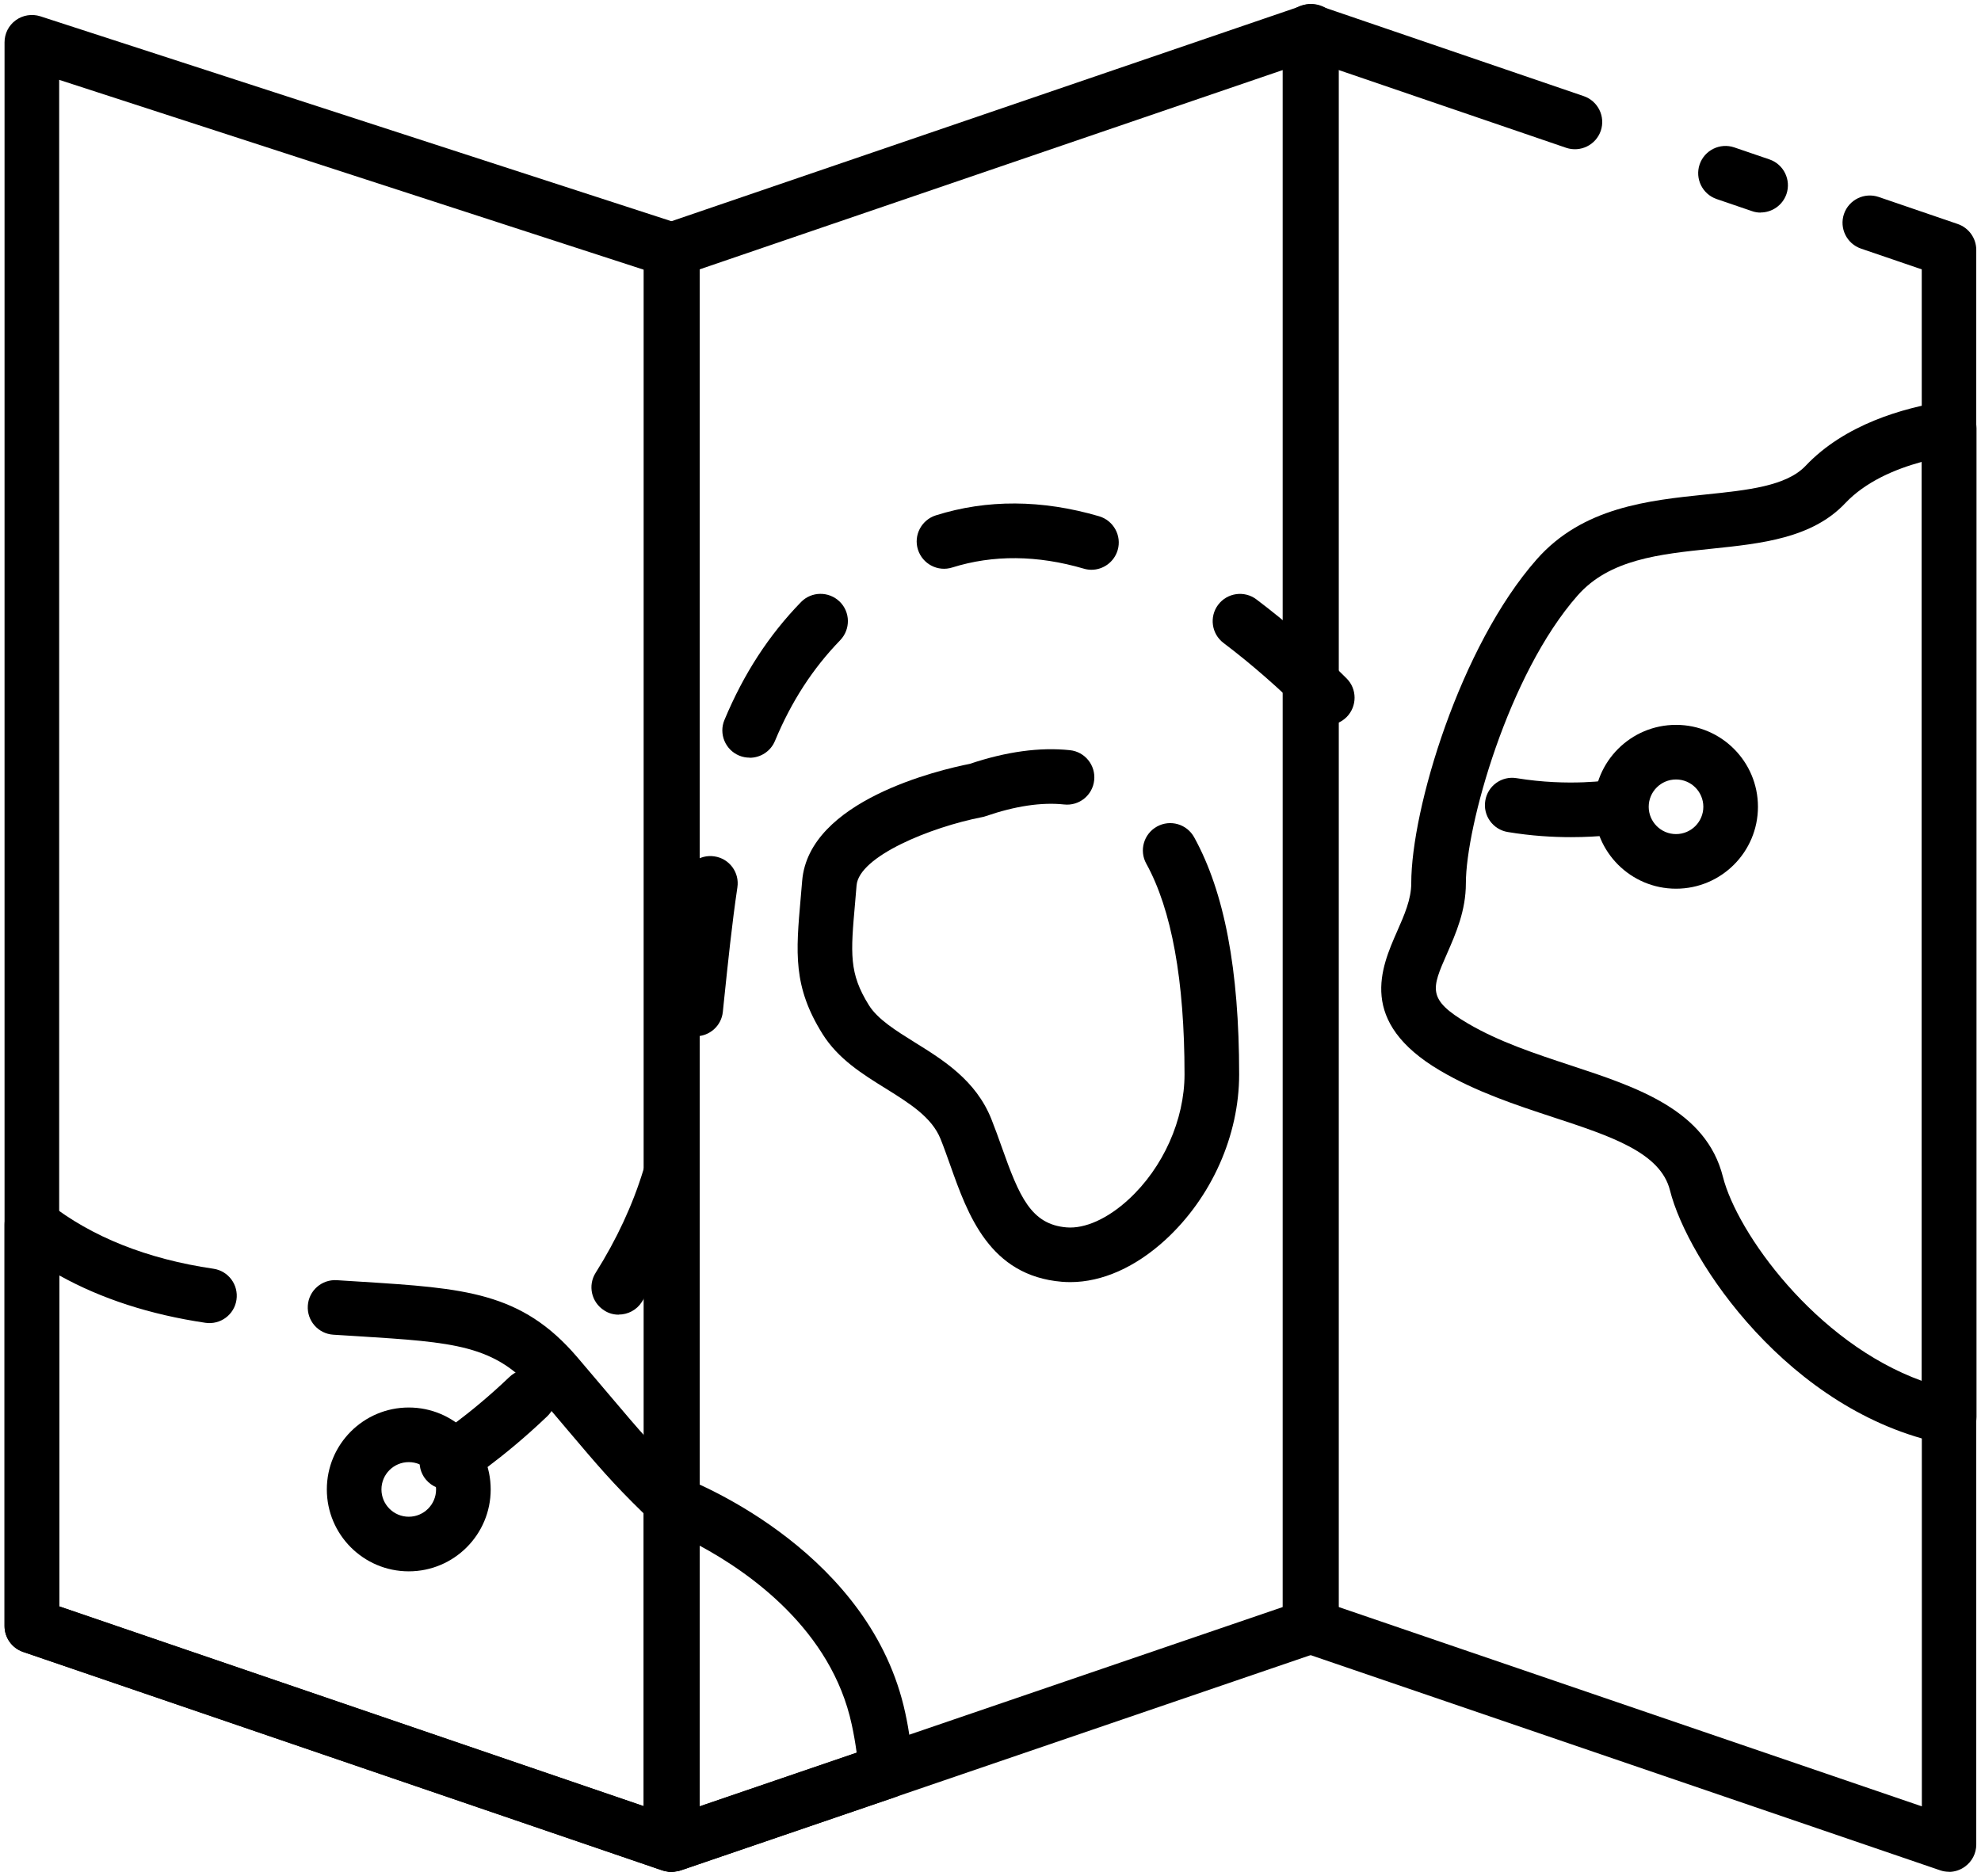 <?xml version="1.0" encoding="UTF-8"?> <svg xmlns="http://www.w3.org/2000/svg" width="340" height="322" viewBox="0 0 340 322" fill="none"><path d="M115.156 321.32C114.65 321.32 114.144 321.245 113.637 321.076L3.949 283.576C2.055 282.92 0.78 281.139 0.78 279.133V7.257C0.78 5.757 1.493 4.35 2.712 3.469C3.93 2.588 5.487 2.344 6.912 2.794L116.6 38.419C118.531 39.038 119.843 40.838 119.843 42.881V316.629C119.843 318.148 119.112 319.554 117.875 320.436C117.068 321.017 116.112 321.317 115.156 321.317L115.156 321.32ZM10.156 275.776L110.468 310.07V46.294L10.156 13.706V275.776Z" fill="black"></path><path d="M302.188 36.496C301.682 36.496 301.176 36.421 300.669 36.233L294.632 34.171C292.175 33.327 290.882 30.665 291.707 28.227C292.55 25.771 295.213 24.477 297.65 25.302L303.688 27.365C306.144 28.209 307.438 30.871 306.613 33.309C305.938 35.258 304.119 36.477 302.169 36.477L302.188 36.496Z" fill="black"></path><path d="M334.52 321.32C334.014 321.32 333.489 321.245 333.001 321.076L223.313 283.576C221.419 282.92 220.145 281.139 220.145 279.133V5.385C220.145 3.866 220.876 2.46 222.113 1.578C223.351 0.697 224.926 0.472 226.351 0.96L271.819 16.503C274.275 17.347 275.569 20.009 274.744 22.447C273.9 24.903 271.238 26.197 268.8 25.372L229.538 11.947V275.799L329.85 310.093L329.831 46.241L319.406 42.678C316.95 41.834 315.656 39.172 316.481 36.734C317.325 34.278 319.988 32.984 322.425 33.809L336.019 38.459C337.912 39.116 339.187 40.897 339.187 42.903V316.651C339.187 318.17 338.456 319.576 337.219 320.457C336.412 321.039 335.456 321.339 334.5 321.339L334.52 321.32Z" fill="black"></path><path d="M334.52 247.944C334.201 247.944 333.883 247.907 333.583 247.85C307.051 242.413 289.631 216.407 286.615 204.33C284.983 197.843 276.471 195.049 266.608 191.805C260.102 189.668 253.371 187.437 247.183 183.799C232.952 175.418 237.059 166.099 239.777 159.911C241.033 157.061 242.214 154.38 242.214 151.624C242.214 138.911 250.596 110.936 263.739 96.032C271.633 87.07 282.902 85.907 292.858 84.876C299.927 84.144 306.583 83.451 309.883 79.982C316.595 72.876 326.608 70.025 333.808 68.901C335.158 68.694 336.545 69.088 337.576 69.969C338.626 70.851 339.226 72.163 339.226 73.532V243.256C339.226 244.662 338.589 245.993 337.501 246.893C336.658 247.587 335.608 247.943 334.539 247.943L334.52 247.944ZM329.832 79.288C325.164 80.563 320.157 82.719 316.689 86.394C311.008 92.413 302.27 93.313 293.814 94.194C284.776 95.132 276.245 96.013 270.77 102.219C258.864 115.719 251.589 141.876 251.589 151.627C251.589 156.352 249.864 160.252 248.364 163.684C245.701 169.74 244.895 171.559 251.945 175.702C257.27 178.834 263.514 180.896 269.551 182.884C280.989 186.652 292.82 190.552 295.708 202.027C298.108 211.552 311.533 230.434 329.851 237.052V79.272L329.832 79.288Z" fill="black"></path><path d="M115.156 321.32C114.65 321.32 114.144 321.245 113.637 321.076L3.949 283.576C2.055 282.92 0.78 281.139 0.78 279.133V210.245C0.78 208.445 1.812 206.813 3.424 206.026C5.037 205.238 6.968 205.445 8.374 206.551C15.724 212.326 25.231 216.132 36.631 217.801C39.199 218.176 40.962 220.557 40.587 223.126C40.212 225.694 37.831 227.457 35.262 227.082C25.774 225.676 17.375 222.957 10.175 218.944V275.756L110.486 310.05V259.818C105.124 254.605 102.443 251.418 97.455 245.53C95.899 243.693 94.099 241.555 91.924 239.024C84.93 230.867 78.049 230.436 61.418 229.386C60.068 229.293 58.661 229.218 57.199 229.124C54.611 228.955 52.661 226.724 52.83 224.136C52.999 221.549 55.23 219.599 57.818 219.767C59.261 219.861 60.668 219.955 61.999 220.03C79.718 221.155 89.468 221.774 99.03 232.93C101.224 235.499 103.024 237.636 104.599 239.492C109.961 245.83 112.399 248.717 118.399 254.455C119.318 255.336 119.843 256.555 119.843 257.848V316.608C119.843 318.127 119.111 319.533 117.874 320.415C117.068 320.996 116.111 321.296 115.155 321.296L115.156 321.32Z" fill="black"></path><path d="M115.4 321.32C114.425 321.32 113.488 321.02 112.681 320.439C111.444 319.558 110.712 318.133 110.712 316.633V257.945C110.712 256.407 111.481 254.945 112.756 254.082C114.031 253.201 115.662 253.013 117.106 253.576C120.406 254.851 149.544 266.888 155.375 294.076C156.031 297.095 156.5 300.319 156.781 303.676C156.969 305.813 155.656 307.819 153.631 308.513L116.919 321.057C116.431 321.226 115.906 321.301 115.4 321.301L115.4 321.32ZM120.088 265.332V310.088L147.031 300.882C146.806 299.213 146.525 297.619 146.187 296.063C142.7 279.788 128.6 269.925 120.069 265.332L120.088 265.332Z" fill="black"></path><path d="M287.656 152.56C279.894 152.56 273.594 146.26 273.594 138.498C273.594 130.735 279.894 124.435 287.656 124.435C295.418 124.435 301.718 130.735 301.718 138.498C301.718 146.26 295.418 152.56 287.656 152.56ZM287.656 133.81C285.069 133.81 282.968 135.91 282.968 138.498C282.968 141.085 285.068 143.185 287.656 143.185C290.244 143.185 292.344 141.085 292.344 138.498C292.344 135.91 290.244 133.81 287.656 133.81Z" fill="black"></path><path d="M269.64 143.712C266.565 143.712 262.834 143.506 258.784 142.831C256.234 142.418 254.49 140 254.921 137.45C255.334 134.9 257.734 133.156 260.302 133.587C269.321 135.068 276.502 133.887 276.578 133.887C279.128 133.456 281.546 135.181 281.978 137.731C282.409 140.281 280.703 142.7 278.153 143.131C277.928 143.168 274.646 143.712 269.64 143.712Z" fill="black"></path><path d="M227.788 124.44C226.588 124.44 225.388 123.99 224.488 123.071C219.632 118.234 214.738 113.959 209.994 110.378C207.932 108.821 207.519 105.878 209.076 103.815C210.632 101.753 213.576 101.34 215.638 102.897C220.813 106.797 225.876 111.221 231.107 116.453C232.944 118.272 232.944 121.253 231.126 123.091C230.207 124.009 229.007 124.478 227.807 124.478L227.788 124.44Z" fill="black"></path><path d="M187.344 97.812C186.913 97.812 186.463 97.756 186.032 97.624C178.044 95.281 170.432 95.225 163.438 97.418C160.963 98.206 158.338 96.818 157.55 94.362C156.763 91.887 158.15 89.262 160.607 88.474C169.4 85.699 178.831 85.756 188.638 88.624C191.113 89.356 192.557 91.962 191.825 94.437C191.225 96.481 189.35 97.812 187.325 97.812L187.344 97.812Z" fill="black"></path><path d="M128.656 130.064C128.056 130.064 127.437 129.952 126.856 129.708C124.475 128.714 123.331 125.958 124.344 123.577C127.644 115.664 131.937 109.064 137.468 103.364C139.268 101.508 142.231 101.47 144.106 103.27C145.962 105.07 146 108.033 144.2 109.908C139.512 114.746 135.837 120.389 133.006 127.196C132.256 128.996 130.512 130.083 128.675 130.083L128.656 130.064Z" fill="black"></path><path d="M119.432 177.876C119.263 177.876 119.113 177.876 118.944 177.857C116.376 177.595 114.501 175.289 114.763 172.72L114.951 170.882C115.626 164.301 116.32 157.476 117.295 150.951C117.67 148.382 120.07 146.62 122.619 147.013C125.188 147.388 126.951 149.788 126.557 152.338C125.619 158.657 124.963 165.069 124.251 171.857L124.063 173.695C123.819 176.113 121.776 177.895 119.413 177.895L119.432 177.876Z" fill="black"></path><path d="M106.192 225.688C105.33 225.688 104.467 225.463 103.698 224.957C101.505 223.569 100.848 220.682 102.236 218.488C105.836 212.769 108.592 206.844 110.411 200.882C111.161 198.407 113.786 197 116.261 197.75C118.736 198.5 120.142 201.125 119.392 203.6C117.33 210.369 114.236 217.063 110.167 223.494C109.267 224.9 107.749 225.669 106.192 225.669L106.192 225.688Z" fill="black"></path><path d="M76.716 255.688C75.141 255.688 73.622 254.901 72.722 253.476C71.353 251.282 72.028 248.394 74.222 247.026C74.335 246.951 80.297 243.201 87.441 236.376C89.316 234.594 92.279 234.651 94.06 236.526C95.841 238.401 95.785 241.363 93.91 243.144C85.979 250.72 79.453 254.807 79.172 254.994C78.403 255.482 77.541 255.707 76.697 255.707L76.716 255.688Z" fill="black"></path><path d="M70.156 269.748C62.394 269.748 56.094 263.448 56.094 255.686C56.094 247.923 62.394 241.623 70.156 241.623C77.918 241.623 84.218 247.923 84.218 255.686C84.218 263.448 77.918 269.748 70.156 269.748ZM70.156 250.998C67.569 250.998 65.468 253.098 65.468 255.686C65.468 258.273 67.568 260.373 70.156 260.373C72.744 260.373 74.844 258.273 74.844 255.686C74.844 253.098 72.744 250.998 70.156 250.998Z" fill="black"></path><path d="M115.4 321.32C114.425 321.32 113.488 321.02 112.681 320.439C111.444 319.558 110.712 318.133 110.712 316.633V42.885C110.712 40.878 111.987 39.097 113.881 38.441L223.569 0.941C224.994 0.453 226.588 0.678 227.807 1.56C229.044 2.441 229.776 3.866 229.776 5.366V279.114C229.776 281.12 228.501 282.901 226.607 283.558L116.919 321.058C116.431 321.226 115.906 321.301 115.4 321.301L115.4 321.32ZM120.088 46.236V310.088L220.4 275.794V11.942L120.088 46.236Z" fill="black"></path><path d="M183.688 220.096C183.219 220.096 182.732 220.077 182.263 220.04C169.832 219.009 166.101 208.509 163.101 200.052C162.538 198.477 162.013 196.977 161.432 195.533C159.932 191.783 156.088 189.402 152.038 186.871C148.007 184.377 143.863 181.79 141.182 177.515C136.082 169.358 136.588 163.602 137.432 154.058C137.507 153.158 137.601 152.202 137.676 151.208C138.819 137.427 161.151 132.177 166.457 131.127C172.7 129.027 178.476 128.239 183.632 128.783C186.201 129.046 188.076 131.371 187.794 133.94C187.532 136.508 185.226 138.383 182.638 138.102C178.776 137.69 174.257 138.364 169.176 140.108C168.969 140.183 168.763 140.239 168.538 140.277C159.782 141.983 147.426 146.989 147.013 151.996C146.938 153.008 146.845 153.965 146.77 154.883C145.982 163.752 145.701 167.052 149.132 172.565C150.651 174.983 153.726 176.896 156.97 178.921C161.901 181.977 167.47 185.446 170.132 192.065C170.77 193.677 171.37 195.327 171.932 196.921C174.932 205.377 176.938 210.196 183.051 210.702C186.201 210.965 190.101 209.221 193.701 205.902C199.626 200.465 203.301 192.233 203.301 184.433C203.301 168.309 201.088 156.14 196.738 148.265C195.482 145.996 196.307 143.146 198.576 141.889C200.845 140.633 203.695 141.458 204.951 143.727C210.145 153.139 212.676 166.452 212.676 184.435C212.676 194.935 207.951 205.528 200.057 212.804C194.901 217.547 189.145 220.097 183.707 220.097L183.688 220.096Z" fill="black"></path></svg> 